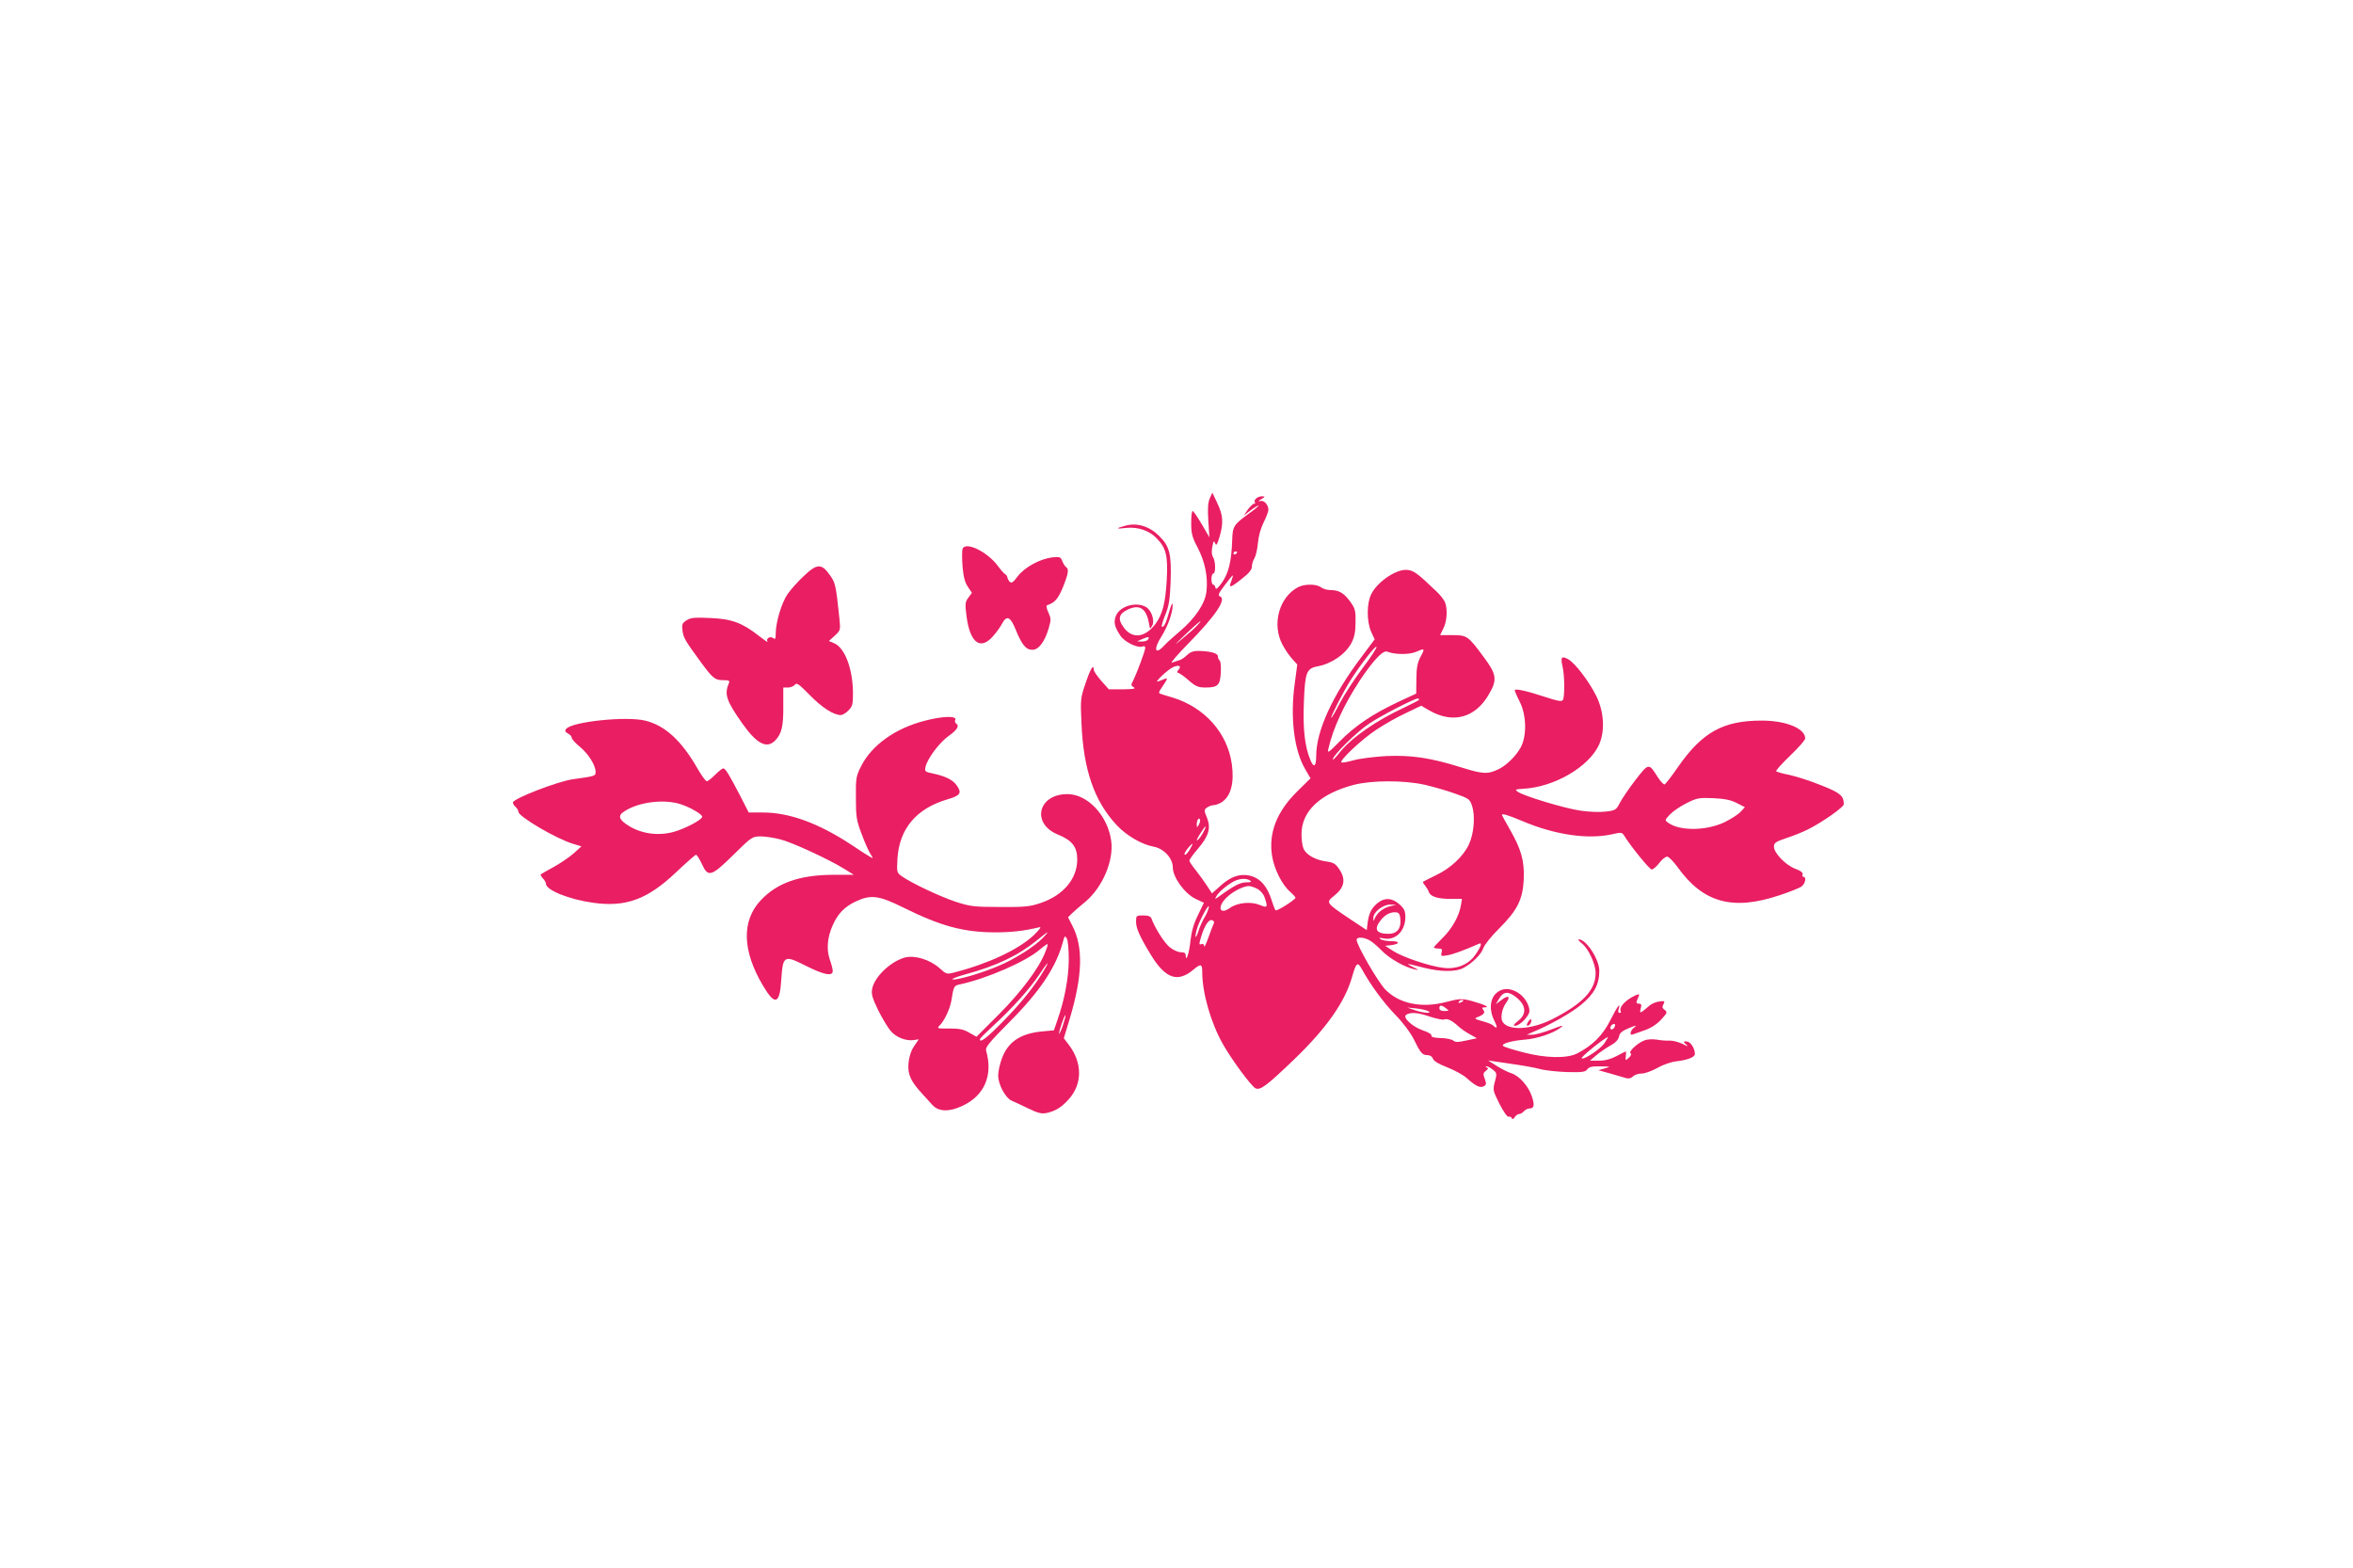 <?xml version="1.0" standalone="no"?>
<!DOCTYPE svg PUBLIC "-//W3C//DTD SVG 20010904//EN"
 "http://www.w3.org/TR/2001/REC-SVG-20010904/DTD/svg10.dtd">
<svg version="1.0" xmlns="http://www.w3.org/2000/svg"
 width="1280pt" height="853pt" viewBox="0 0 1280 853"
 preserveAspectRatio="xMidYMid meet">
<g transform="translate(0,853) scale(0.1,-0.1)"
fill="#e91e63" stroke="none">
<path d="M6581 5819 c-10 -23 -12 -56 -8 -122 l6 -90 -42 72 c-23 39 -45 71
-49 71 -5 0 -8 -30 -8 -66 0 -56 5 -76 35 -133 40 -76 57 -161 48 -238 -7 -67
-63 -149 -148 -220 -33 -28 -71 -62 -84 -77 -49 -52 -57 -17 -12 53 34 54 61
130 60 169 0 18 -6 7 -18 -33 -18 -66 -28 -85 -40 -85 -5 0 3 28 17 63 21 51
26 83 30 182 5 150 -5 193 -62 249 -53 53 -120 74 -185 56 -53 -14 -52 -19 4
-12 65 7 127 -14 168 -57 51 -53 61 -95 54 -225 -7 -127 -23 -188 -62 -241
-57 -74 -124 -82 -171 -20 -35 46 -29 75 19 98 65 32 103 8 117 -73 6 -34 6
-34 18 -13 15 28 -5 86 -36 102 -54 29 -140 3 -161 -48 -14 -33 -9 -60 23
-108 22 -35 94 -70 121 -60 9 4 15 1 15 -7 0 -16 -45 -136 -65 -177 -14 -25
-13 -29 3 -38 13 -8 -3 -10 -60 -11 l-76 0 -41 46 c-23 26 -41 53 -41 60 0 35
-18 7 -44 -71 -28 -81 -29 -90 -23 -217 10 -255 70 -427 192 -557 53 -57 136
-105 201 -117 55 -10 104 -63 104 -113 0 -53 64 -142 124 -171 l45 -21 -33
-69 c-23 -46 -35 -91 -40 -137 -6 -64 -25 -124 -26 -80 0 12 -8 17 -27 17 -16
0 -43 13 -61 28 -29 24 -82 108 -98 155 -5 12 -17 17 -45 17 -38 0 -39 -1 -39
-35 0 -35 21 -82 81 -180 79 -129 145 -152 231 -80 40 34 48 32 48 -12 0 -115
47 -278 113 -394 50 -88 152 -225 176 -239 26 -13 59 11 209 155 178 171 278
314 317 450 22 78 30 85 52 45 48 -87 117 -182 183 -250 43 -44 84 -99 101
-134 36 -74 46 -86 75 -86 14 0 25 -8 29 -19 4 -13 31 -29 77 -47 39 -15 87
-41 107 -59 49 -44 73 -55 93 -44 14 8 14 14 5 40 -10 26 -9 32 6 44 13 10 15
14 5 18 -8 3 -8 6 -2 6 7 1 22 -8 35 -18 22 -18 23 -21 11 -65 -12 -45 -11
-49 25 -121 22 -43 43 -73 50 -70 6 2 14 -1 17 -8 3 -8 8 -6 16 6 6 9 17 17
24 17 8 0 19 7 26 15 7 8 21 15 30 15 26 0 29 18 13 66 -19 56 -67 110 -110
125 -20 6 -57 25 -82 41 l-46 29 35 -5 c19 -3 71 -11 115 -17 44 -6 103 -17
130 -24 28 -8 94 -15 148 -17 84 -2 101 0 112 15 9 13 26 17 71 16 57 -1 58
-1 24 -11 l-35 -10 65 -18 c36 -10 74 -21 86 -25 13 -4 27 -1 37 9 8 9 30 16
48 16 17 0 55 14 84 30 29 17 74 33 101 36 63 7 104 23 104 40 0 28 -20 62
-39 67 -26 6 -27 -1 -3 -20 9 -7 -2 -4 -25 8 -23 11 -55 19 -70 18 -15 -1 -46
1 -68 5 -24 4 -53 3 -70 -4 -38 -14 -88 -62 -75 -70 6 -4 3 -13 -9 -24 -19
-17 -19 -17 -17 8 2 14 2 26 0 26 -2 0 -24 -11 -50 -25 -32 -17 -63 -25 -96
-25 l-49 0 33 28 c18 16 52 39 76 53 30 16 45 32 49 50 4 20 17 31 56 47 34
14 44 16 30 5 -24 -16 -32 -49 -10 -40 6 2 36 13 65 23 35 12 66 33 89 58 33
36 34 40 19 52 -14 9 -15 17 -7 31 9 17 7 19 -22 15 -18 -2 -41 -12 -52 -21
-54 -46 -57 -47 -50 -18 6 21 4 27 -10 27 -11 0 -15 5 -11 15 3 8 9 22 12 30
4 10 -9 7 -41 -11 -43 -25 -69 -58 -58 -76 2 -5 -1 -8 -7 -8 -7 0 -9 8 -5 20
14 43 -7 16 -45 -60 -42 -83 -96 -137 -181 -181 -56 -28 -172 -26 -296 7 -54
14 -102 29 -106 34 -13 11 42 28 114 34 71 5 159 35 199 66 20 15 9 13 -50
-10 -41 -16 -88 -29 -105 -29 l-30 0 25 11 c98 40 217 107 272 153 70 57 98
110 98 184 0 62 -71 171 -112 171 -6 0 2 -10 17 -22 36 -28 75 -112 75 -162 0
-92 -70 -166 -235 -250 -114 -58 -240 -65 -271 -15 -13 21 -4 71 18 102 27 37
15 46 -23 18 l-32 -24 19 32 c24 40 53 40 99 0 48 -42 49 -87 3 -123 -25 -20
-29 -26 -15 -26 25 0 77 54 77 80 0 34 -28 79 -63 100 -45 28 -89 26 -121 -6
-32 -33 -35 -92 -7 -147 19 -37 16 -48 -6 -26 -7 7 -33 17 -60 24 -39 11 -44
14 -28 21 36 13 46 25 34 40 -9 11 -7 14 7 14 17 1 17 2 3 10 -9 5 -42 16 -74
25 -54 14 -63 13 -139 -6 -134 -35 -256 -9 -331 69 -41 43 -155 241 -155 269
0 17 35 16 68 -1 15 -8 45 -33 67 -56 41 -43 128 -93 180 -103 26 -6 25 -4
-10 13 -42 21 -38 21 63 -5 89 -22 169 -23 212 -1 49 26 98 74 110 110 6 17
44 65 86 106 99 99 128 158 133 267 4 100 -13 161 -75 270 -24 42 -44 78 -44
80 0 9 34 -1 110 -33 179 -76 359 -102 491 -72 47 11 53 10 63 -6 34 -56 139
-186 151 -186 8 0 26 16 41 35 14 19 34 35 43 35 9 0 34 -26 56 -56 139 -195
300 -240 556 -154 52 17 104 38 117 46 22 14 31 54 12 54 -5 0 -7 6 -4 13 3 9
-10 20 -40 31 -53 20 -116 86 -116 120 0 21 9 27 68 47 37 12 90 33 117 47 78
39 195 121 195 137 0 46 -19 62 -123 103 -57 23 -134 48 -171 56 -37 7 -70 17
-74 20 -3 4 31 42 76 85 45 43 82 85 82 94 0 54 -104 97 -236 97 -211 0 -324
-63 -457 -254 -34 -49 -66 -91 -72 -93 -5 -2 -23 17 -38 41 -48 76 -48 76
-121 -18 -36 -47 -74 -103 -85 -125 -19 -37 -24 -40 -76 -46 -31 -4 -91 -2
-137 5 -86 12 -310 80 -342 103 -16 12 -13 13 28 16 171 8 363 121 416 243 32
75 25 179 -17 263 -42 83 -114 176 -151 198 -37 21 -44 13 -32 -39 12 -49 12
-165 2 -182 -7 -10 -28 -6 -98 17 -100 33 -164 47 -164 36 0 -5 12 -33 28 -64
36 -73 38 -184 5 -246 -25 -46 -75 -96 -118 -118 -61 -30 -86 -29 -205 8 -168
53 -273 68 -410 62 -63 -4 -141 -13 -173 -22 -32 -9 -63 -15 -69 -13 -18 6
110 127 190 179 42 28 114 69 160 90 l83 40 43 -25 c129 -75 252 -42 326 88
46 78 41 109 -29 202 -85 115 -91 119 -170 119 l-67 0 18 37 c20 40 23 103 9
141 -5 13 -25 39 -45 58 -112 107 -128 118 -169 119 -58 0 -155 -67 -187 -131
-26 -51 -26 -149 -1 -206 l19 -41 -71 -95 c-158 -209 -247 -403 -247 -539 0
-60 -14 -68 -33 -19 -30 73 -40 170 -34 313 6 159 14 182 74 193 77 14 153 67
185 128 16 31 22 61 22 112 1 62 -2 75 -29 112 -34 47 -61 63 -108 63 -18 0
-41 7 -51 15 -25 19 -89 19 -124 1 -104 -54 -144 -202 -86 -312 14 -27 38 -62
54 -79 l27 -30 -14 -105 c-25 -183 -4 -360 57 -464 l29 -50 -72 -71 c-112
-111 -157 -226 -137 -352 12 -72 54 -156 98 -194 19 -17 32 -32 29 -35 -22
-23 -103 -72 -108 -66 -4 4 -14 30 -23 59 -29 89 -79 133 -151 133 -43 0 -83
-19 -134 -66 l-38 -34 -28 43 c-15 23 -43 61 -61 84 -19 23 -34 46 -34 51 0 6
20 34 45 63 61 71 73 114 51 170 -17 41 -17 44 0 56 10 7 26 13 36 13 10 0 30
7 44 16 50 33 69 105 55 207 -24 170 -147 308 -321 362 -30 9 -61 18 -68 21
-10 3 -9 10 6 31 35 52 37 57 16 49 -10 -4 -26 -10 -34 -13 -27 -11 52 65 82
78 33 14 47 6 28 -16 -8 -9 -8 -15 -2 -15 6 0 32 -18 57 -40 40 -35 53 -40 94
-40 66 0 79 13 82 83 2 32 -1 62 -7 65 -5 4 -9 14 -9 22 0 16 -37 27 -101 29
-30 1 -48 -5 -67 -23 -13 -13 -33 -26 -43 -28 -11 -3 -28 -9 -39 -13 -11 -4
30 44 91 106 150 153 208 241 170 255 -12 5 -7 17 26 60 22 30 42 54 44 54 2
0 -1 -12 -6 -26 -18 -45 -11 -45 50 3 43 33 60 53 60 70 0 13 6 34 14 46 7 12
16 49 19 83 3 37 15 80 31 112 14 28 26 59 26 69 -1 29 -25 54 -46 47 -11 -3
-9 1 6 10 24 14 24 15 4 16 -23 0 -48 -22 -37 -33 3 -4 1 -7 -5 -7 -6 0 -21
-15 -34 -32 l-22 -33 36 28 c20 15 40 27 44 27 5 0 -19 -20 -51 -43 -84 -61
-90 -70 -92 -146 -4 -115 -19 -176 -54 -228 -25 -35 -35 -43 -37 -30 -2 9 -8
17 -13 17 -5 0 -9 14 -9 30 0 17 5 30 10 30 14 0 13 66 -1 89 -8 11 -9 32 -4
57 6 32 9 35 15 19 6 -16 11 -9 24 34 22 76 20 117 -12 184 l-27 57 -14 -31z
m149 -293 c0 -3 -4 -8 -10 -11 -5 -3 -10 -1 -10 4 0 6 5 11 10 11 6 0 10 -2
10 -4z m-216 -397 c-10 -12 -46 -44 -79 -71 -54 -45 -53 -43 14 21 72 69 104
93 65 50z m-269 -78 c-3 -6 -18 -11 -33 -11 l-27 1 30 13 c32 14 41 13 30 -3z
m1167 -156 c-43 -58 -99 -143 -123 -189 -24 -47 -45 -83 -47 -81 -5 5 66 143
105 205 55 86 137 192 141 181 2 -6 -32 -58 -76 -116z m316 63 c-17 -33 -23
-61 -23 -122 l-1 -79 -103 -48 c-135 -64 -229 -127 -313 -212 -61 -62 -68 -67
-62 -41 26 114 85 240 171 372 74 111 127 167 150 157 38 -16 118 -17 153 -2
51 22 53 21 28 -25z m-8 -234 c0 -3 -35 -21 -77 -41 -156 -72 -291 -166 -355
-246 -21 -27 -38 -44 -38 -38 0 21 133 152 199 195 62 42 245 136 263 136 4 0
8 -3 8 -6z m30 -463 c47 -11 121 -32 165 -48 76 -27 81 -30 93 -68 18 -54 10
-152 -18 -210 -31 -65 -100 -129 -178 -166 -37 -18 -69 -34 -71 -36 -2 -2 3
-11 11 -20 8 -10 18 -26 21 -36 9 -25 49 -37 119 -37 l61 0 -6 -36 c-10 -58
-48 -126 -99 -176 -26 -26 -48 -49 -48 -52 0 -3 11 -6 24 -6 20 0 23 -4 18
-22 -5 -19 -2 -21 30 -15 30 4 96 29 176 64 17 7 5 -24 -26 -66 -37 -50 -101
-75 -171 -66 -75 9 -221 58 -273 92 l-43 28 30 3 c50 6 54 22 4 22 -24 0 -51
5 -59 11 -11 8 -7 9 17 4 64 -13 118 40 118 117 0 33 -7 46 -33 69 -39 35 -79
37 -116 8 -34 -27 -49 -55 -56 -107 l-5 -42 -95 63 c-129 87 -129 87 -80 126
53 43 62 87 27 140 -22 33 -32 39 -74 45 -59 8 -110 37 -123 72 -6 14 -10 48
-10 76 0 125 101 220 283 268 99 26 273 26 387 1z m1699 -100 l43 -22 -23 -25
c-13 -14 -52 -39 -86 -56 -99 -48 -245 -50 -308 -4 -20 14 -19 15 10 46 16 17
56 44 90 61 56 28 66 30 145 27 63 -3 96 -10 129 -27z m-2928 -118 c-10 -17
-10 -16 -11 3 0 23 13 41 18 25 2 -6 -1 -18 -7 -28z m25 -40 c-8 -16 -22 -36
-31 -43 -9 -8 -4 7 12 32 31 50 43 57 19 11z m-73 -93 c-9 -16 -21 -30 -26
-30 -9 0 -1 17 21 43 23 26 25 21 5 -13z m327 -170 c11 -7 6 -10 -21 -10 -32
0 -67 -18 -148 -77 -24 -17 -24 -17 -13 3 13 24 70 70 104 84 30 12 60 12 78
0z m39 -45 c16 -8 34 -28 40 -46 19 -55 16 -60 -26 -42 -49 20 -121 13 -162
-16 -57 -41 -72 5 -18 57 33 32 89 61 120 62 10 0 31 -7 46 -15z m723 -95
c-37 -9 -70 -35 -83 -65 -7 -19 -8 -19 -8 2 -1 31 53 73 92 72 l32 -1 -33 -8z
m-992 -25 c-5 -14 -16 -35 -24 -47 -7 -13 -19 -40 -26 -61 -16 -50 -23 -43 -9
9 10 37 55 124 64 124 3 0 0 -11 -5 -25z m1048 -48 c4 -49 -19 -77 -64 -77
-68 0 -82 25 -43 74 24 31 54 46 84 43 16 -2 21 -11 23 -40z m-1015 -20 c-3
-5 -16 -40 -29 -76 -13 -36 -23 -58 -23 -49 -1 11 -6 15 -16 12 -13 -5 -13 0
-1 40 19 63 42 97 61 90 8 -4 12 -11 8 -17z m1357 -421 c0 -2 -7 -7 -16 -10
-8 -3 -12 -2 -9 4 6 10 25 14 25 6z m-94 -41 c18 -14 18 -14 -8 -15 -18 0 -28
5 -28 15 0 19 11 19 36 0z m-96 -16 c25 -14 -29 -10 -75 6 l-40 14 50 -5 c28
-3 57 -10 65 -15z m10 -30 c34 -11 68 -18 76 -15 18 7 44 -6 77 -37 13 -12 41
-32 62 -43 l39 -22 -56 -12 c-46 -10 -60 -11 -72 -1 -8 7 -40 14 -69 14 -36 1
-53 6 -50 13 2 7 -17 19 -45 28 -59 20 -115 72 -92 86 24 15 65 12 130 -11z
m1004 -54 c-6 -16 -24 -21 -24 -7 0 11 11 22 21 22 5 0 6 -7 3 -15z m-56 -90
c-21 -31 -113 -93 -124 -82 -6 6 122 110 144 116 1 1 -8 -15 -20 -34z"/>
<path d="M5236 5544 c-3 -9 -3 -52 0 -95 5 -57 13 -88 29 -111 l22 -33 -19
-26 c-18 -24 -19 -34 -10 -103 19 -143 75 -185 143 -108 19 21 42 53 51 71 25
46 45 36 73 -34 34 -83 56 -110 91 -110 34 0 67 43 89 118 13 45 13 53 -2 85
-9 20 -13 37 -8 39 44 15 60 34 87 98 30 75 34 100 17 110 -5 4 -15 18 -20 32
-9 23 -13 25 -54 21 -67 -8 -150 -53 -188 -102 -26 -35 -35 -41 -45 -30 -6 7
-12 18 -12 23 0 6 -6 14 -13 18 -6 4 -25 25 -40 46 -58 77 -175 133 -191 91z"/>
<path d="M4371 5395 c-33 -31 -71 -74 -86 -96 -32 -44 -65 -155 -65 -213 0
-30 -3 -36 -13 -28 -16 14 -42 -1 -32 -18 4 -7 -15 6 -43 28 -94 74 -150 95
-268 100 -87 4 -108 2 -130 -13 -23 -15 -26 -22 -21 -57 5 -38 14 -53 98 -168
66 -90 78 -100 122 -100 33 0 38 -3 32 -17 -26 -60 -14 -95 74 -220 78 -110
133 -139 179 -90 34 36 44 76 43 185 l0 102 26 0 c14 0 31 7 37 15 9 13 22 4
81 -56 66 -68 128 -108 168 -109 10 0 29 11 42 25 22 21 25 33 25 92 0 133
-44 250 -103 274 l-28 12 32 29 c31 29 32 30 25 96 -19 179 -21 191 -52 234
-45 64 -70 63 -143 -7z"/>
<path d="M5030 4609 c-160 -41 -288 -133 -345 -246 -28 -55 -30 -65 -29 -173
0 -104 3 -123 32 -199 17 -46 39 -95 48 -108 15 -23 14 -24 -3 -14 -10 5 -55
34 -101 65 -179 118 -338 176 -482 176 l-77 0 -45 88 c-64 123 -82 152 -94
152 -5 0 -25 -16 -44 -35 -19 -19 -39 -35 -45 -35 -6 0 -28 30 -50 68 -88 154
-178 236 -286 262 -104 25 -397 -6 -429 -45 -9 -10 -6 -16 9 -25 12 -6 21 -16
21 -23 0 -7 20 -30 45 -50 47 -39 85 -101 85 -136 0 -23 -2 -23 -123 -40 -85
-12 -327 -106 -327 -127 0 -6 7 -17 15 -24 8 -7 15 -19 15 -26 0 -26 208 -148
299 -175 l44 -13 -43 -39 c-24 -21 -73 -54 -109 -74 -37 -20 -68 -38 -70 -40
-2 -1 3 -11 12 -21 10 -10 17 -24 17 -30 0 -34 126 -85 256 -103 179 -25 296
18 452 166 55 52 104 95 108 95 5 0 19 -22 32 -50 34 -74 50 -70 172 50 98 97
103 100 147 100 25 0 73 -7 107 -16 65 -16 268 -110 351 -162 l50 -31 -115 0
c-181 -1 -303 -44 -392 -139 -105 -112 -100 -274 12 -463 66 -112 92 -103 100
32 9 131 15 135 132 76 99 -50 148 -60 148 -29 0 9 -7 37 -16 62 -19 55 -14
120 16 187 28 63 64 100 125 129 83 39 126 33 263 -35 198 -98 321 -132 492
-133 90 0 157 7 245 28 12 3 -1 -14 -34 -46 -84 -77 -246 -153 -429 -200 -42
-11 -44 -10 -82 24 -52 46 -134 71 -188 57 -79 -22 -168 -108 -178 -173 -5
-27 3 -51 34 -115 22 -44 52 -94 67 -111 29 -35 83 -56 125 -50 l28 4 -26 -38
c-17 -26 -27 -58 -30 -93 -5 -59 12 -97 73 -163 16 -18 42 -46 57 -63 34 -37
91 -39 163 -5 121 56 168 167 129 302 -4 17 19 45 123 150 168 168 257 301
294 436 10 38 12 40 22 23 7 -12 11 -60 11 -120 -2 -100 -22 -210 -62 -325
l-19 -55 -64 -6 c-117 -11 -185 -56 -218 -145 -12 -30 -21 -73 -21 -95 0 -48
39 -121 72 -136 13 -5 53 -25 90 -42 53 -26 73 -31 100 -26 50 11 81 30 121
74 76 84 76 200 0 299 l-26 34 31 102 c71 236 76 393 16 509 l-24 47 23 23
c13 12 46 41 73 63 92 78 153 222 139 328 -18 138 -127 255 -237 256 -161 1
-200 -160 -53 -220 78 -32 105 -67 105 -136 0 -104 -75 -194 -198 -236 -59
-20 -85 -23 -222 -22 -142 0 -162 3 -240 28 -87 29 -242 102 -294 139 -28 20
-28 22 -24 96 10 162 102 272 270 322 73 21 82 35 52 77 -20 29 -60 49 -124
63 -49 10 -51 12 -45 38 11 46 74 130 125 167 48 34 61 56 40 69 -5 3 -7 12
-3 20 8 22 -73 19 -167 -6z m-1324 -455 c51 -17 114 -54 114 -67 0 -16 -94
-66 -157 -83 -83 -22 -172 -10 -242 33 -55 34 -62 56 -25 79 78 52 220 69 310
38z m1968 -725 c-44 -47 -156 -118 -243 -154 -92 -39 -225 -78 -249 -73 -9 2
21 14 68 27 170 46 289 103 390 185 65 53 74 57 34 15z m11 -81 c-34 -86 -129
-213 -251 -336 l-122 -122 -39 22 c-30 18 -53 23 -108 23 -67 -1 -70 0 -53 17
26 26 55 89 63 133 13 81 14 83 47 90 145 31 359 124 434 189 22 19 41 32 43
30 2 -2 -4 -22 -14 -46z m-5 -95 c-51 -87 -121 -174 -220 -276 -92 -94 -132
-125 -129 -99 1 4 33 36 72 72 99 90 198 200 249 276 46 70 63 86 28 27z m101
-304 c-11 -30 -20 -49 -20 -43 -1 15 30 106 35 101 2 -2 -5 -28 -15 -58z"/>
<path d="M8312 2970 c-8 -13 -8 -20 -2 -20 6 0 13 7 17 15 9 24 -1 27 -15 5z"/>
</g>
</svg>
